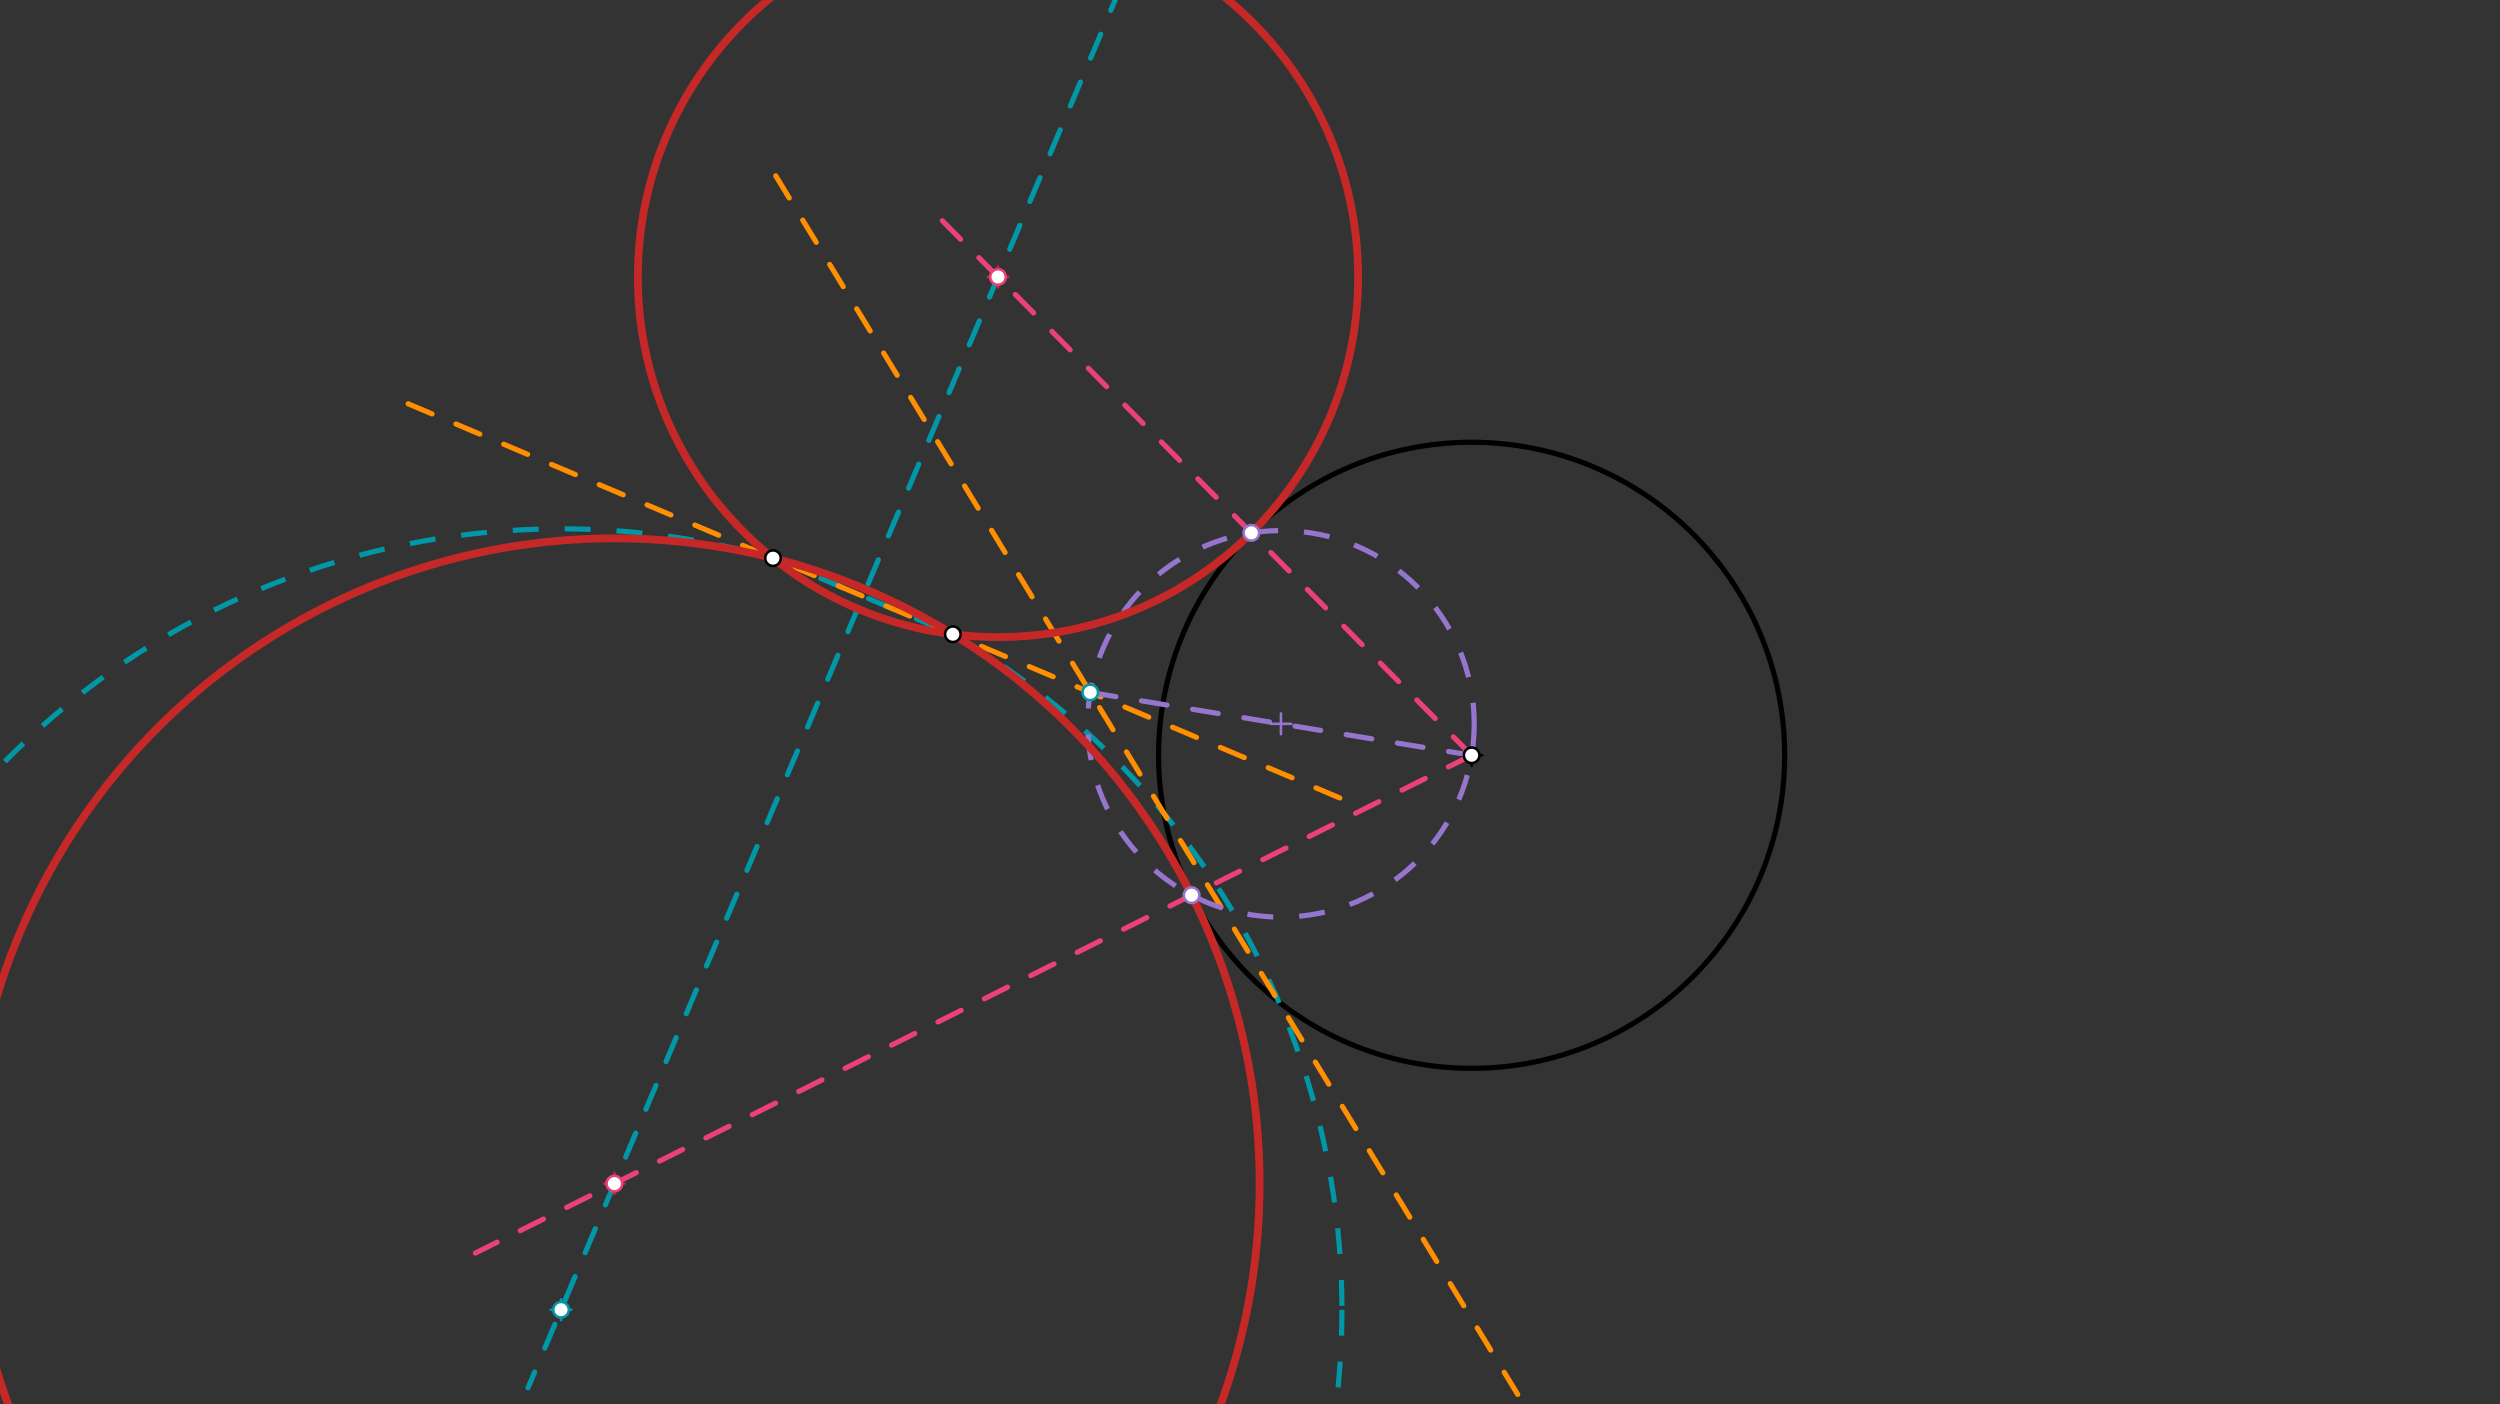 <svg xmlns="http://www.w3.org/2000/svg" class="svg--816" height="100%" preserveAspectRatio="xMidYMid meet" viewBox="0 0 963.78 541.417" width="100%"><rect x="0" y="0" width="963.78" height="541.417" fill="#333333" stroke="none"/><defs><marker id="marker-arrow" markerHeight="16" markerUnits="userSpaceOnUse" markerWidth="24" orient="auto-start-reverse" refX="24" refY="4" viewBox="0 0 24 8"><path d="M 0 0 L 24 4 L 0 8 z" stroke="inherit"></path></marker></defs><g class="aux-layer--949"></g><g class="main-layer--75a"><g class="element--733"><g class="center--a87"><line x1="563.333" y1="291.177" x2="571.333" y2="291.177" stroke="#000000" stroke-width="1" stroke-linecap="round"></line><line x1="567.333" y1="287.177" x2="567.333" y2="295.177" stroke="#000000" stroke-width="1" stroke-linecap="round"></line><circle class="hit--87b" cx="567.333" cy="291.177" r="4" stroke="none" fill="transparent"></circle></g><circle cx="567.333" cy="291.177" fill="none" r="120.68" stroke="#000000" stroke-dasharray="none" stroke-width="2"></circle></g><g class="element--733"><line stroke="#0097A7" stroke-dasharray="10" stroke-linecap="round" stroke-width="2" x1="298" x2="367.333" y1="215.177" y2="244.51"></line></g><g class="element--733"><line stroke="#0097A7" stroke-dasharray="10" stroke-linecap="round" stroke-width="2" x1="432.113" x2="203.556" y1="-5.211" y2="535.015"></line></g><g class="element--733"><g class="center--a87"><line x1="212.29" y1="504.915" x2="220.29" y2="504.915" stroke="#0097A7" stroke-width="1" stroke-linecap="round"></line><line x1="216.29" y1="500.915" x2="216.29" y2="508.915" stroke="#0097A7" stroke-width="1" stroke-linecap="round"></line><circle class="hit--87b" cx="216.29" cy="504.915" r="4" stroke="none" fill="transparent"></circle></g><circle cx="216.29" cy="504.915" fill="none" r="301.039" stroke="#0097A7" stroke-dasharray="10" stroke-width="2"></circle></g><g class="element--733"><line stroke="#FF8F00" stroke-dasharray="10" stroke-linecap="round" stroke-width="2" x1="585.089" x2="298.969" y1="537.554" y2="67.63"></line></g><g class="element--733"><line stroke="#FF8F00" stroke-dasharray="10" stroke-linecap="round" stroke-width="2" x1="157.347" x2="525.008" y1="155.67" y2="311.219"></line></g><g class="element--733"><line stroke="#9575CD" stroke-dasharray="10" stroke-linecap="round" stroke-width="2" x1="420.312" x2="567.333" y1="266.925" y2="291.177"></line></g><g class="element--733"><g class="center--a87"><line x1="489.823" y1="279.051" x2="497.823" y2="279.051" stroke="#9575CD" stroke-width="1" stroke-linecap="round"></line><line x1="493.823" y1="275.051" x2="493.823" y2="283.051" stroke="#9575CD" stroke-width="1" stroke-linecap="round"></line><circle class="hit--87b" cx="493.823" cy="279.051" r="4" stroke="none" fill="transparent"></circle></g><circle cx="493.823" cy="279.051" fill="none" r="74.504" stroke="#9575CD" stroke-dasharray="10" stroke-width="2"></circle></g><g class="element--733"><line stroke="#EC407A" stroke-dasharray="10" stroke-linecap="round" stroke-width="2" x1="567.333" x2="362.428" y1="291.177" y2="84.243"></line></g><g class="element--733"><line stroke="#EC407A" stroke-dasharray="10" stroke-linecap="round" stroke-width="2" x1="567.333" x2="183.27" y1="291.177" y2="483.066"></line></g><g class="element--733"><g class="center--a87"><line x1="232.862" y1="456.29" x2="240.862" y2="456.29" stroke="#C62828" stroke-width="1" stroke-linecap="round"></line><line x1="236.862" y1="452.29" x2="236.862" y2="460.29" stroke="#C62828" stroke-width="1" stroke-linecap="round"></line><circle class="hit--87b" cx="236.862" cy="456.29" r="4" stroke="none" fill="transparent"></circle></g><circle cx="236.862" cy="456.29" fill="none" r="248.743" stroke="#C62828" stroke-dasharray="none" stroke-width="3"></circle></g><g class="element--733"><g class="center--a87"><line x1="380.736" y1="106.771" x2="388.736" y2="106.771" stroke="#C62828" stroke-width="1" stroke-linecap="round"></line><line x1="384.736" y1="102.771" x2="384.736" y2="110.771" stroke="#C62828" stroke-width="1" stroke-linecap="round"></line><circle class="hit--87b" cx="384.736" cy="106.771" r="4" stroke="none" fill="transparent"></circle></g><circle cx="384.736" cy="106.771" fill="none" r="138.834" stroke="#C62828" stroke-dasharray="none" stroke-width="3"></circle></g><g class="element--733"><circle cx="367.333" cy="244.51" r="3" stroke="#000000" stroke-width="1" fill="#ffffff"></circle>}</g><g class="element--733"><circle cx="298" cy="215.177" r="3" stroke="#000000" stroke-width="1" fill="#ffffff"></circle>}</g><g class="element--733"><circle cx="567.333" cy="291.177" r="3" stroke="#000000" stroke-width="1" fill="#ffffff"></circle>}</g><g class="element--733"><circle cx="216.29" cy="504.915" r="3" stroke="#0097A7" stroke-width="1" fill="#ffffff"></circle>}</g><g class="element--733"><circle cx="420.312" cy="266.925" r="3" stroke="#0097A7" stroke-width="1" fill="#ffffff"></circle>}</g><g class="element--733"><circle cx="482.421" cy="205.424" r="3" stroke="#9575CD" stroke-width="1" fill="#ffffff"></circle>}</g><g class="element--733"><circle cx="459.378" cy="345.115" r="3" stroke="#9575CD" stroke-width="1" fill="#ffffff"></circle>}</g><g class="element--733"><circle cx="236.862" cy="456.29" r="3" stroke="#EC407A" stroke-width="1" fill="#ffffff"></circle>}</g><g class="element--733"><circle cx="384.736" cy="106.771" r="3" stroke="#EC407A" stroke-width="1" fill="#ffffff"></circle>}</g></g><g class="snaps-layer--ac6"></g><g class="temp-layer--52d"></g></svg>